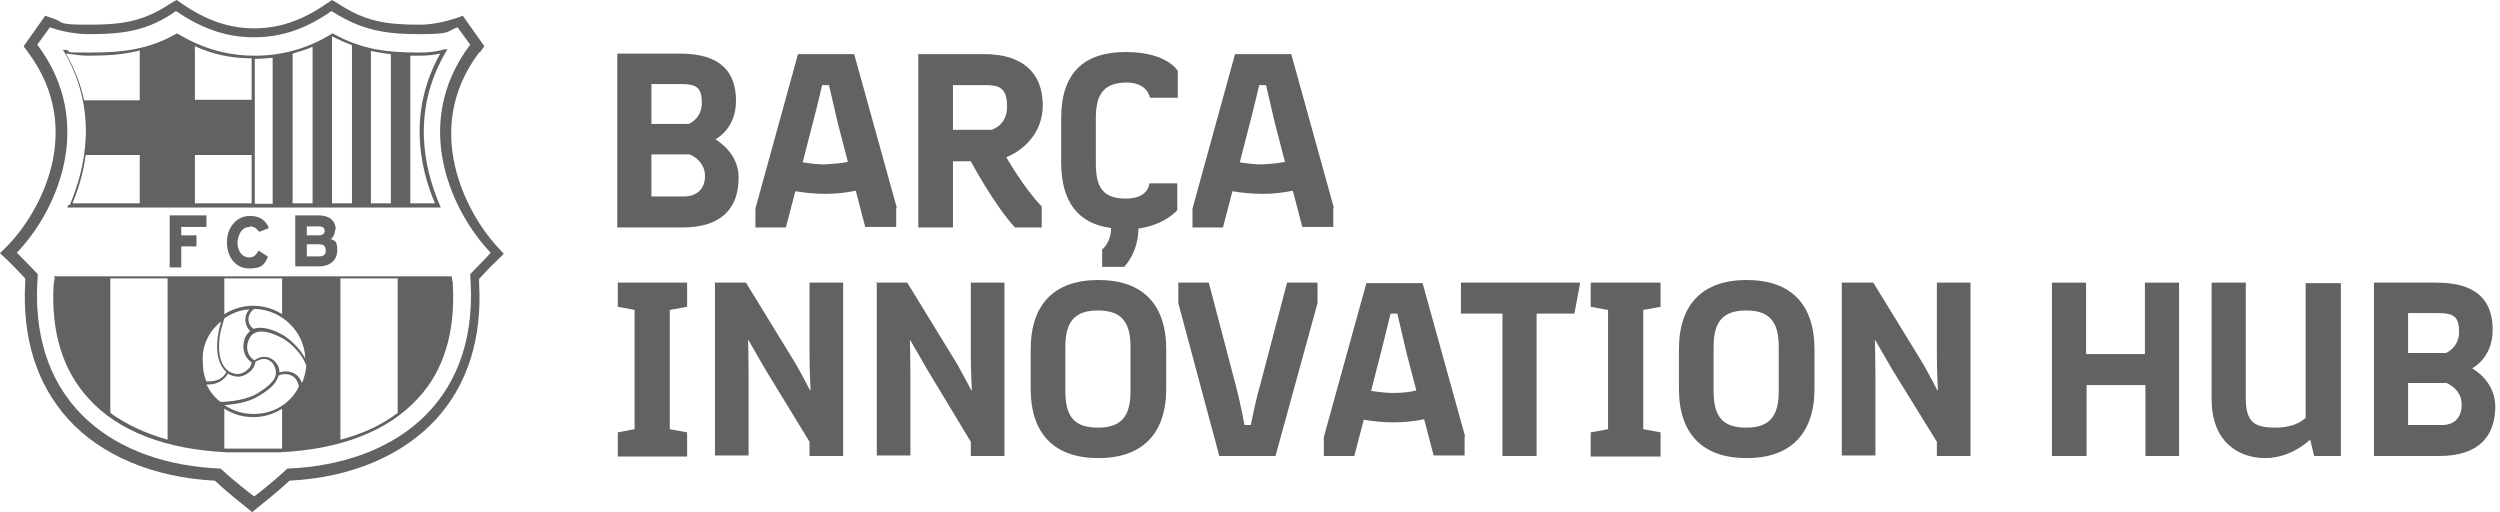 <svg width="205" height="42" viewBox="0 0 205 42" fill="none" xmlns="http://www.w3.org/2000/svg">
<path fill-rule="evenodd" clip-rule="evenodd" d="M60.567 14.559C60.567 17.1 59.145 18.651 55.958 18.651H50.616V4.393H55.742C59.145 4.393 60.352 5.943 60.352 8.27C60.352 10.596 58.672 11.414 58.672 11.414C58.715 11.5 60.567 12.448 60.567 14.559ZM53.416 6.891V10.165H56.475C56.475 10.165 57.552 9.734 57.552 8.442C57.552 7.149 57.078 6.891 55.828 6.891H53.373H53.416ZM57.81 14.43C57.81 13.137 56.561 12.663 56.561 12.663H53.416V16.11H56.087C57.164 16.11 57.81 15.463 57.81 14.43Z" fill="#636260"/>
<path fill-rule="evenodd" clip-rule="evenodd" d="M73.489 17.059V18.61H70.947L70.172 15.637C69.354 15.81 68.492 15.896 67.674 15.896C66.855 15.896 65.994 15.81 65.218 15.681L64.443 18.653H61.944V17.102L65.434 4.438H70.043L73.532 17.016L73.489 17.059ZM69.526 13.268L68.707 10.124C68.406 8.831 67.975 6.979 67.975 6.979H67.415C67.415 6.979 66.984 8.831 66.64 10.124L65.821 13.311C66.381 13.398 67.027 13.484 67.63 13.484C68.32 13.441 68.923 13.398 69.569 13.268H69.526Z" fill="#636260"/>
<path fill-rule="evenodd" clip-rule="evenodd" d="M82.536 12.924C82.536 12.924 83.958 15.422 85.422 16.93V18.653H83.225C81.459 16.714 79.607 13.225 79.607 13.225H78.142V18.653H75.299V4.438H80.684C83.785 4.438 85.508 5.902 85.508 8.659C85.466 11.847 82.536 12.881 82.536 12.881V12.924ZM81.287 10.641C81.287 10.641 82.579 10.339 82.579 8.745C82.579 7.151 81.89 6.979 80.77 6.979H78.142V10.641H81.287Z" fill="#636260"/>
<path fill-rule="evenodd" clip-rule="evenodd" d="M89.859 9.693V13.398C89.859 15.336 90.419 16.284 92.315 16.284C94.21 16.284 94.253 15.035 94.253 15.035H96.536V17.232C96.536 17.232 95.545 18.438 93.348 18.739C93.348 20.721 92.185 21.884 92.185 21.884H90.376V20.462C90.376 20.462 91.108 19.902 91.108 18.696C88.438 18.352 87.016 16.586 87.016 13.312V9.693C87.016 5.946 88.912 4.266 92.315 4.266C95.718 4.266 96.579 5.816 96.579 5.816V8.013H94.296C94.296 8.013 94.124 6.764 92.358 6.764C90.462 6.807 89.859 7.755 89.859 9.693Z" fill="#636260"/>
<path fill-rule="evenodd" clip-rule="evenodd" d="M109.329 17.059V18.61H106.787L106.012 15.637C105.193 15.81 104.332 15.896 103.513 15.896C102.695 15.896 101.833 15.81 101.058 15.681L100.283 18.653H97.784V17.102L101.273 4.438H105.883L109.372 17.016L109.329 17.059ZM105.366 13.268L104.547 10.124C104.246 8.831 103.815 6.979 103.815 6.979H103.255C103.255 6.979 102.824 8.831 102.48 10.124L101.661 13.311C102.221 13.398 102.867 13.484 103.47 13.484C104.16 13.441 104.763 13.398 105.409 13.268H105.366Z" fill="#636260"/>
<path fill-rule="evenodd" clip-rule="evenodd" d="M54.923 25.416V35.194L56.344 35.453V37.434H50.658V35.453L52.037 35.194V25.416L50.658 25.157V23.176H56.344V25.157L54.923 25.416Z" fill="#636260"/>
<path fill-rule="evenodd" clip-rule="evenodd" d="M58.541 23.176H61.169L65.261 29.853C65.563 30.37 66.425 32.007 66.425 32.007H66.468C66.468 32.007 66.382 30.499 66.382 29.077V23.176H69.138V37.391H66.382V36.228L62.806 30.37L61.385 27.914H61.342C61.342 27.914 61.385 29.207 61.385 30.628V37.348H58.628V23.133H58.585L58.541 23.176Z" fill="#636260"/>
<path fill-rule="evenodd" clip-rule="evenodd" d="M71.767 23.176H74.394L78.487 29.853C78.788 30.37 79.65 32.007 79.65 32.007H79.693C79.693 32.007 79.607 30.499 79.607 29.077V23.176H82.364V37.391H79.607V36.228L76.074 30.37L74.653 27.914H74.61C74.61 27.914 74.653 29.207 74.653 30.628V37.348H71.896V23.133H71.853L71.767 23.176Z" fill="#636260"/>
<path fill-rule="evenodd" clip-rule="evenodd" d="M84.517 28.647C84.517 24.942 86.455 22.961 90.073 22.961C93.692 22.961 95.63 24.942 95.63 28.647V31.878C95.63 35.539 93.692 37.564 90.073 37.564C86.455 37.564 84.517 35.583 84.517 31.878V28.647ZM90.03 35.066C91.926 35.066 92.701 34.161 92.701 32.093V28.432C92.701 26.364 91.926 25.459 90.03 25.459C88.135 25.459 87.36 26.364 87.36 28.432V32.093C87.36 34.204 88.135 35.066 90.03 35.066Z" fill="#636260"/>
<path fill-rule="evenodd" clip-rule="evenodd" d="M108.037 23.176V24.856L104.591 37.391H99.982L96.622 24.856V23.176H99.121L101.361 31.705C101.705 32.997 102.05 34.85 102.05 34.85H102.567C102.567 34.85 102.911 33.04 103.299 31.705L105.539 23.176H107.994H108.037Z" fill="#636260"/>
<path fill-rule="evenodd" clip-rule="evenodd" d="M120.098 35.797V37.348H117.556L116.781 34.376C115.962 34.548 115.101 34.634 114.282 34.634C113.464 34.634 112.602 34.548 111.827 34.419L111.052 37.391H108.553V35.84L112.042 23.219H116.652L120.141 35.797H120.098ZM116.135 32.006L115.316 28.862C115.015 27.57 114.584 25.717 114.584 25.717H114.024C114.024 25.717 113.593 27.526 113.249 28.862L112.43 32.05C112.99 32.136 113.636 32.222 114.239 32.222C114.842 32.222 115.532 32.179 116.178 32.006H116.135Z" fill="#636260"/>
<path fill-rule="evenodd" clip-rule="evenodd" d="M129.101 25.717H126V37.391H123.2V25.717H119.797V23.176H129.575L129.101 25.717Z" fill="#636260"/>
<path fill-rule="evenodd" clip-rule="evenodd" d="M134.746 25.416V35.194L136.167 35.453V37.434H130.438V35.453L131.86 35.194V25.416L130.438 25.157V23.176H136.167V25.157L134.746 25.416Z" fill="#636260"/>
<path fill-rule="evenodd" clip-rule="evenodd" d="M137.673 28.647C137.673 24.942 139.611 22.961 143.23 22.961C146.848 22.961 148.787 24.942 148.787 28.647V31.878C148.787 35.539 146.848 37.564 143.23 37.564C139.611 37.564 137.673 35.583 137.673 31.878V28.647ZM143.187 35.066C145.082 35.066 145.857 34.161 145.857 32.093V28.432C145.857 26.364 145.082 25.459 143.187 25.459C141.291 25.459 140.516 26.364 140.516 28.432V32.093C140.516 34.204 141.291 35.066 143.187 35.066Z" fill="#636260"/>
<path fill-rule="evenodd" clip-rule="evenodd" d="M150.984 23.176H153.612L157.704 29.853C158.005 30.37 158.867 32.007 158.867 32.007H158.91C158.91 32.007 158.824 30.499 158.824 29.077V23.176H161.581V37.391H158.824V36.228L155.205 30.37L153.784 27.914H153.741C153.741 27.914 153.784 29.207 153.784 30.628V37.348H151.027V23.133L150.984 23.176Z" fill="#636260"/>
<path fill-rule="evenodd" clip-rule="evenodd" d="M178.726 37.391H175.926V31.576H171.101V37.391H168.258V23.176H171.058V29.034H175.883V23.176H178.683V37.391H178.726Z" fill="#636260"/>
<path fill-rule="evenodd" clip-rule="evenodd" d="M191.95 23.176V37.391H189.754L189.452 36.099H189.366C189.366 36.099 187.901 37.563 185.747 37.563C183.594 37.563 181.354 36.271 181.354 32.739V23.176H184.154V32.567C184.154 34.505 184.714 35.065 186.566 35.065C188.418 35.065 189.064 34.246 189.064 34.246V23.219H191.95V23.176Z" fill="#636260"/>
<path fill-rule="evenodd" clip-rule="evenodd" d="M204.615 33.299C204.615 35.84 203.193 37.391 200.006 37.391H194.664V23.176H199.79C203.193 23.176 204.399 24.727 204.399 27.053C204.399 29.379 202.719 30.197 202.719 30.197C202.763 30.24 204.615 31.231 204.615 33.342V33.299ZM197.464 25.674V28.948H200.566C200.566 28.948 201.643 28.517 201.643 27.225C201.643 25.933 201.169 25.674 199.919 25.674H197.464ZM201.858 33.17C201.858 31.877 200.609 31.404 200.609 31.404H197.464V34.85H200.135C201.298 34.893 201.858 34.203 201.858 33.17Z" fill="#636260"/>
<path fill-rule="evenodd" clip-rule="evenodd" d="M38.554 22.486C38.597 22.96 38.554 22.917 38.597 23.175C39.114 33.298 32.049 38.08 23.563 38.425C22.271 39.631 20.849 40.708 20.849 40.708C20.849 40.708 19.385 39.631 18.092 38.425C9.563 38.08 2.542 33.298 3.058 23.175C3.102 22.917 3.058 22.917 3.102 22.486C2.628 21.969 1.809 21.151 1.378 20.72C4.48 17.532 8.012 10.252 3.058 3.662L4.092 2.24C5.083 2.585 6.203 2.8 7.28 2.8C10.123 2.8 12.105 2.542 14.431 0.905C16.326 2.197 18.351 3.058 20.806 3.058C23.262 3.058 25.286 2.24 27.181 0.905C29.594 2.455 31.532 2.8 34.332 2.8C37.132 2.8 36.529 2.585 37.52 2.24L38.554 3.662C33.6 10.252 37.132 17.489 40.234 20.72C39.889 21.151 39.028 21.969 38.554 22.486ZM39.372 4.265L39.717 3.791L37.951 1.292L37.348 1.508C36.4 1.809 35.366 2.025 34.419 2.025C31.705 2.025 29.939 1.766 27.741 0.302L27.225 0L26.708 0.345C24.769 1.68 22.874 2.326 20.849 2.326C18.825 2.326 16.929 1.68 14.991 0.345L14.474 0L13.957 0.302C11.76 1.766 9.994 2.025 7.28 2.025C4.566 2.025 5.342 1.852 4.351 1.508L3.705 1.292L1.938 3.791L2.283 4.265C7.022 10.597 3.317 17.36 0.646 20.117L0 20.763L0.646 21.366C0.948 21.668 1.594 22.314 2.068 22.831V23.132C1.809 27.741 3.015 31.489 5.557 34.332C8.271 37.348 12.579 39.157 17.619 39.415C18.868 40.578 20.117 41.526 20.16 41.569L20.677 42L21.194 41.569C21.237 41.526 22.486 40.578 23.735 39.415C28.819 39.157 33.04 37.348 35.797 34.332C38.339 31.532 39.545 27.741 39.286 23.218V22.874C39.76 22.357 40.363 21.711 40.708 21.409L41.311 20.806L40.708 20.16C38.252 17.446 34.548 10.597 39.286 4.308L39.372 4.265Z" fill="#636260"/>
<path fill-rule="evenodd" clip-rule="evenodd" d="M9.046 22.831H13.742V36.055C11.933 35.538 10.339 34.806 9.046 33.858V22.831ZM18.136 26.363C18.049 26.664 17.963 26.923 17.92 27.267C17.705 28.258 17.705 29.766 18.567 30.498C18.308 31.015 17.791 31.274 17.145 31.274H16.93C16.714 30.8 16.628 30.24 16.628 29.637C16.542 28.344 17.145 27.138 18.136 26.363ZM20.419 25.415C19.945 25.932 20.074 26.707 20.505 27.138C20.419 27.224 20.29 27.354 20.203 27.483C19.859 28.043 19.773 29.12 20.634 29.723C20.591 30.24 19.902 30.714 19.428 30.671C18.437 30.584 17.963 29.637 17.963 28.474C17.963 27.311 18.179 26.923 18.394 26.104C19.04 25.674 19.686 25.415 20.419 25.372V25.415ZM18.437 22.831H23.133V25.76C22.443 25.329 21.625 25.07 20.763 25.07C19.902 25.07 19.083 25.329 18.394 25.76V22.831H18.437ZM25.028 29.378C24.597 28.603 23.865 27.87 23.219 27.483C22.486 27.052 21.496 26.707 20.806 26.966C20.29 26.664 20.16 25.803 20.849 25.329C23.09 25.372 24.942 27.181 25.028 29.335V29.378ZM27.914 22.831H32.609V33.858C31.317 34.849 29.723 35.581 27.914 36.055V22.831ZM24.727 31.36C24.425 30.455 23.477 30.326 22.917 30.541C22.917 30.369 22.874 30.24 22.831 30.067C22.616 29.55 21.84 28.861 20.849 29.55C20.117 29.034 20.16 28.215 20.505 27.655C20.979 26.88 22.142 27.181 23.176 27.741C23.994 28.215 24.899 29.206 25.114 30.024C25.071 30.498 24.942 30.929 24.813 31.317L24.727 31.36ZM20.806 33.944C19.902 33.944 19.083 33.686 18.394 33.212C19.299 33.169 20.462 32.954 21.194 32.48C21.927 32.049 22.659 31.532 22.831 30.8C23.348 30.541 24.339 30.627 24.511 31.704C23.822 33.083 22.443 33.944 20.806 33.944ZM23.133 36.787H18.394V33.514C19.083 33.944 19.859 34.203 20.763 34.203C21.668 34.203 22.443 33.944 23.133 33.514V36.787ZM16.973 31.532H17.059C17.748 31.532 18.351 31.23 18.696 30.627C18.911 30.8 19.169 30.843 19.471 30.886C20.031 30.929 20.893 30.369 20.936 29.68C21.754 29.12 22.4 29.637 22.529 30.11C22.917 31.015 22.099 31.618 21.108 32.264C20.333 32.738 18.954 32.954 18.093 32.954C17.576 32.609 17.188 32.049 16.93 31.532H16.973ZM4.48 22.744C4.48 22.917 4.48 22.96 4.437 23.046C4.437 23.089 4.437 23.218 4.394 23.347C4.179 27.267 5.17 30.412 7.28 32.695C9.693 35.366 13.656 36.874 18.653 37.089H22.874C27.871 36.874 31.791 35.366 34.246 32.695C36.4 30.412 37.348 27.224 37.133 23.304C37.133 23.132 37.133 23.089 37.09 23.046C37.09 22.96 37.09 22.874 37.047 22.744V22.658H4.437V22.744H4.48Z" fill="#636260"/>
<path fill-rule="evenodd" clip-rule="evenodd" d="M5.472 4.394C6.075 4.481 6.678 4.567 7.238 4.567C8.788 4.567 10.167 4.481 11.459 4.136V8.228H6.893C6.635 6.979 6.161 5.73 5.428 4.437L5.472 4.394ZM11.502 16.671H5.945C6.419 15.508 6.85 14.173 7.022 12.708H11.459V16.671H11.502ZM15.982 12.708H20.635V16.671H15.982V12.708ZM15.982 3.791C17.49 4.481 18.998 4.782 20.635 4.782V8.185H15.982V3.791ZM20.893 4.825C21.367 4.825 21.884 4.782 22.358 4.739V16.714H20.893V4.825ZM23.995 4.394C24.512 4.222 25.072 4.093 25.632 3.834V16.671H23.995V4.394ZM27.225 2.973C27.785 3.274 28.302 3.49 28.862 3.705V16.671H27.225V2.973ZM30.413 4.179C30.93 4.265 31.447 4.394 32.05 4.437V16.671H30.413V4.179ZM33.644 4.567H34.333C34.893 4.567 35.539 4.524 36.099 4.394C33.472 9.09 34.376 13.656 35.669 16.671H33.644V4.567ZM5.601 16.8L5.515 17.016H36.142L36.056 16.8C34.764 13.785 33.73 9.133 36.53 4.308L36.702 4.05H36.401C35.712 4.265 35.065 4.308 34.376 4.308C31.662 4.308 29.638 4.05 27.312 2.757H27.268C27.268 2.714 27.225 2.757 27.225 2.757C25.201 4.007 23.09 4.567 20.893 4.567C18.696 4.567 16.628 4.007 14.561 2.757H14.518C14.518 2.714 14.475 2.757 14.475 2.757C12.192 4.05 10.124 4.308 7.41 4.308C4.696 4.308 6.118 4.265 5.428 4.093H5.127C5.127 4.05 5.299 4.308 5.299 4.308C8.056 9.133 7.022 13.699 5.73 16.8H5.601Z" fill="#636260"/>
<path fill-rule="evenodd" clip-rule="evenodd" d="M16.929 18.61V17.662H13.914V21.927H14.862V20.204H16.111V19.299H14.862V18.61H16.929Z" fill="#636260"/>
<path fill-rule="evenodd" clip-rule="evenodd" d="M20.504 18.567C20.806 18.567 21.064 18.739 21.237 18.997C21.237 19.041 22.055 18.696 22.055 18.696C21.753 18.007 21.237 17.705 20.504 17.705C19.427 17.705 18.609 18.61 18.609 19.859C18.609 21.108 19.341 22.013 20.418 22.013C21.495 22.013 21.667 21.711 21.969 21.065C21.969 21.022 21.194 20.548 21.194 20.548C20.978 20.979 20.763 21.108 20.418 21.108C19.858 21.108 19.47 20.591 19.47 19.859C19.557 19.084 19.901 18.61 20.461 18.61L20.504 18.567Z" fill="#636260"/>
<path fill-rule="evenodd" clip-rule="evenodd" d="M26.191 21.022H25.157V20.031H26.191C26.535 20.031 26.707 20.204 26.707 20.505C26.75 20.85 26.535 21.022 26.191 21.022ZM25.157 18.567H26.147C26.578 18.567 26.621 18.782 26.621 18.954C26.621 19.127 26.449 19.299 26.191 19.299H25.157V18.567ZM27.526 18.825C27.526 18.093 27.009 17.662 26.147 17.662H24.209V21.841H26.147C27.095 21.841 27.655 21.324 27.655 20.505C27.655 19.687 27.44 19.773 27.138 19.601C27.354 19.428 27.483 19.127 27.483 18.825H27.526Z" fill="#636260"/>
</svg>
